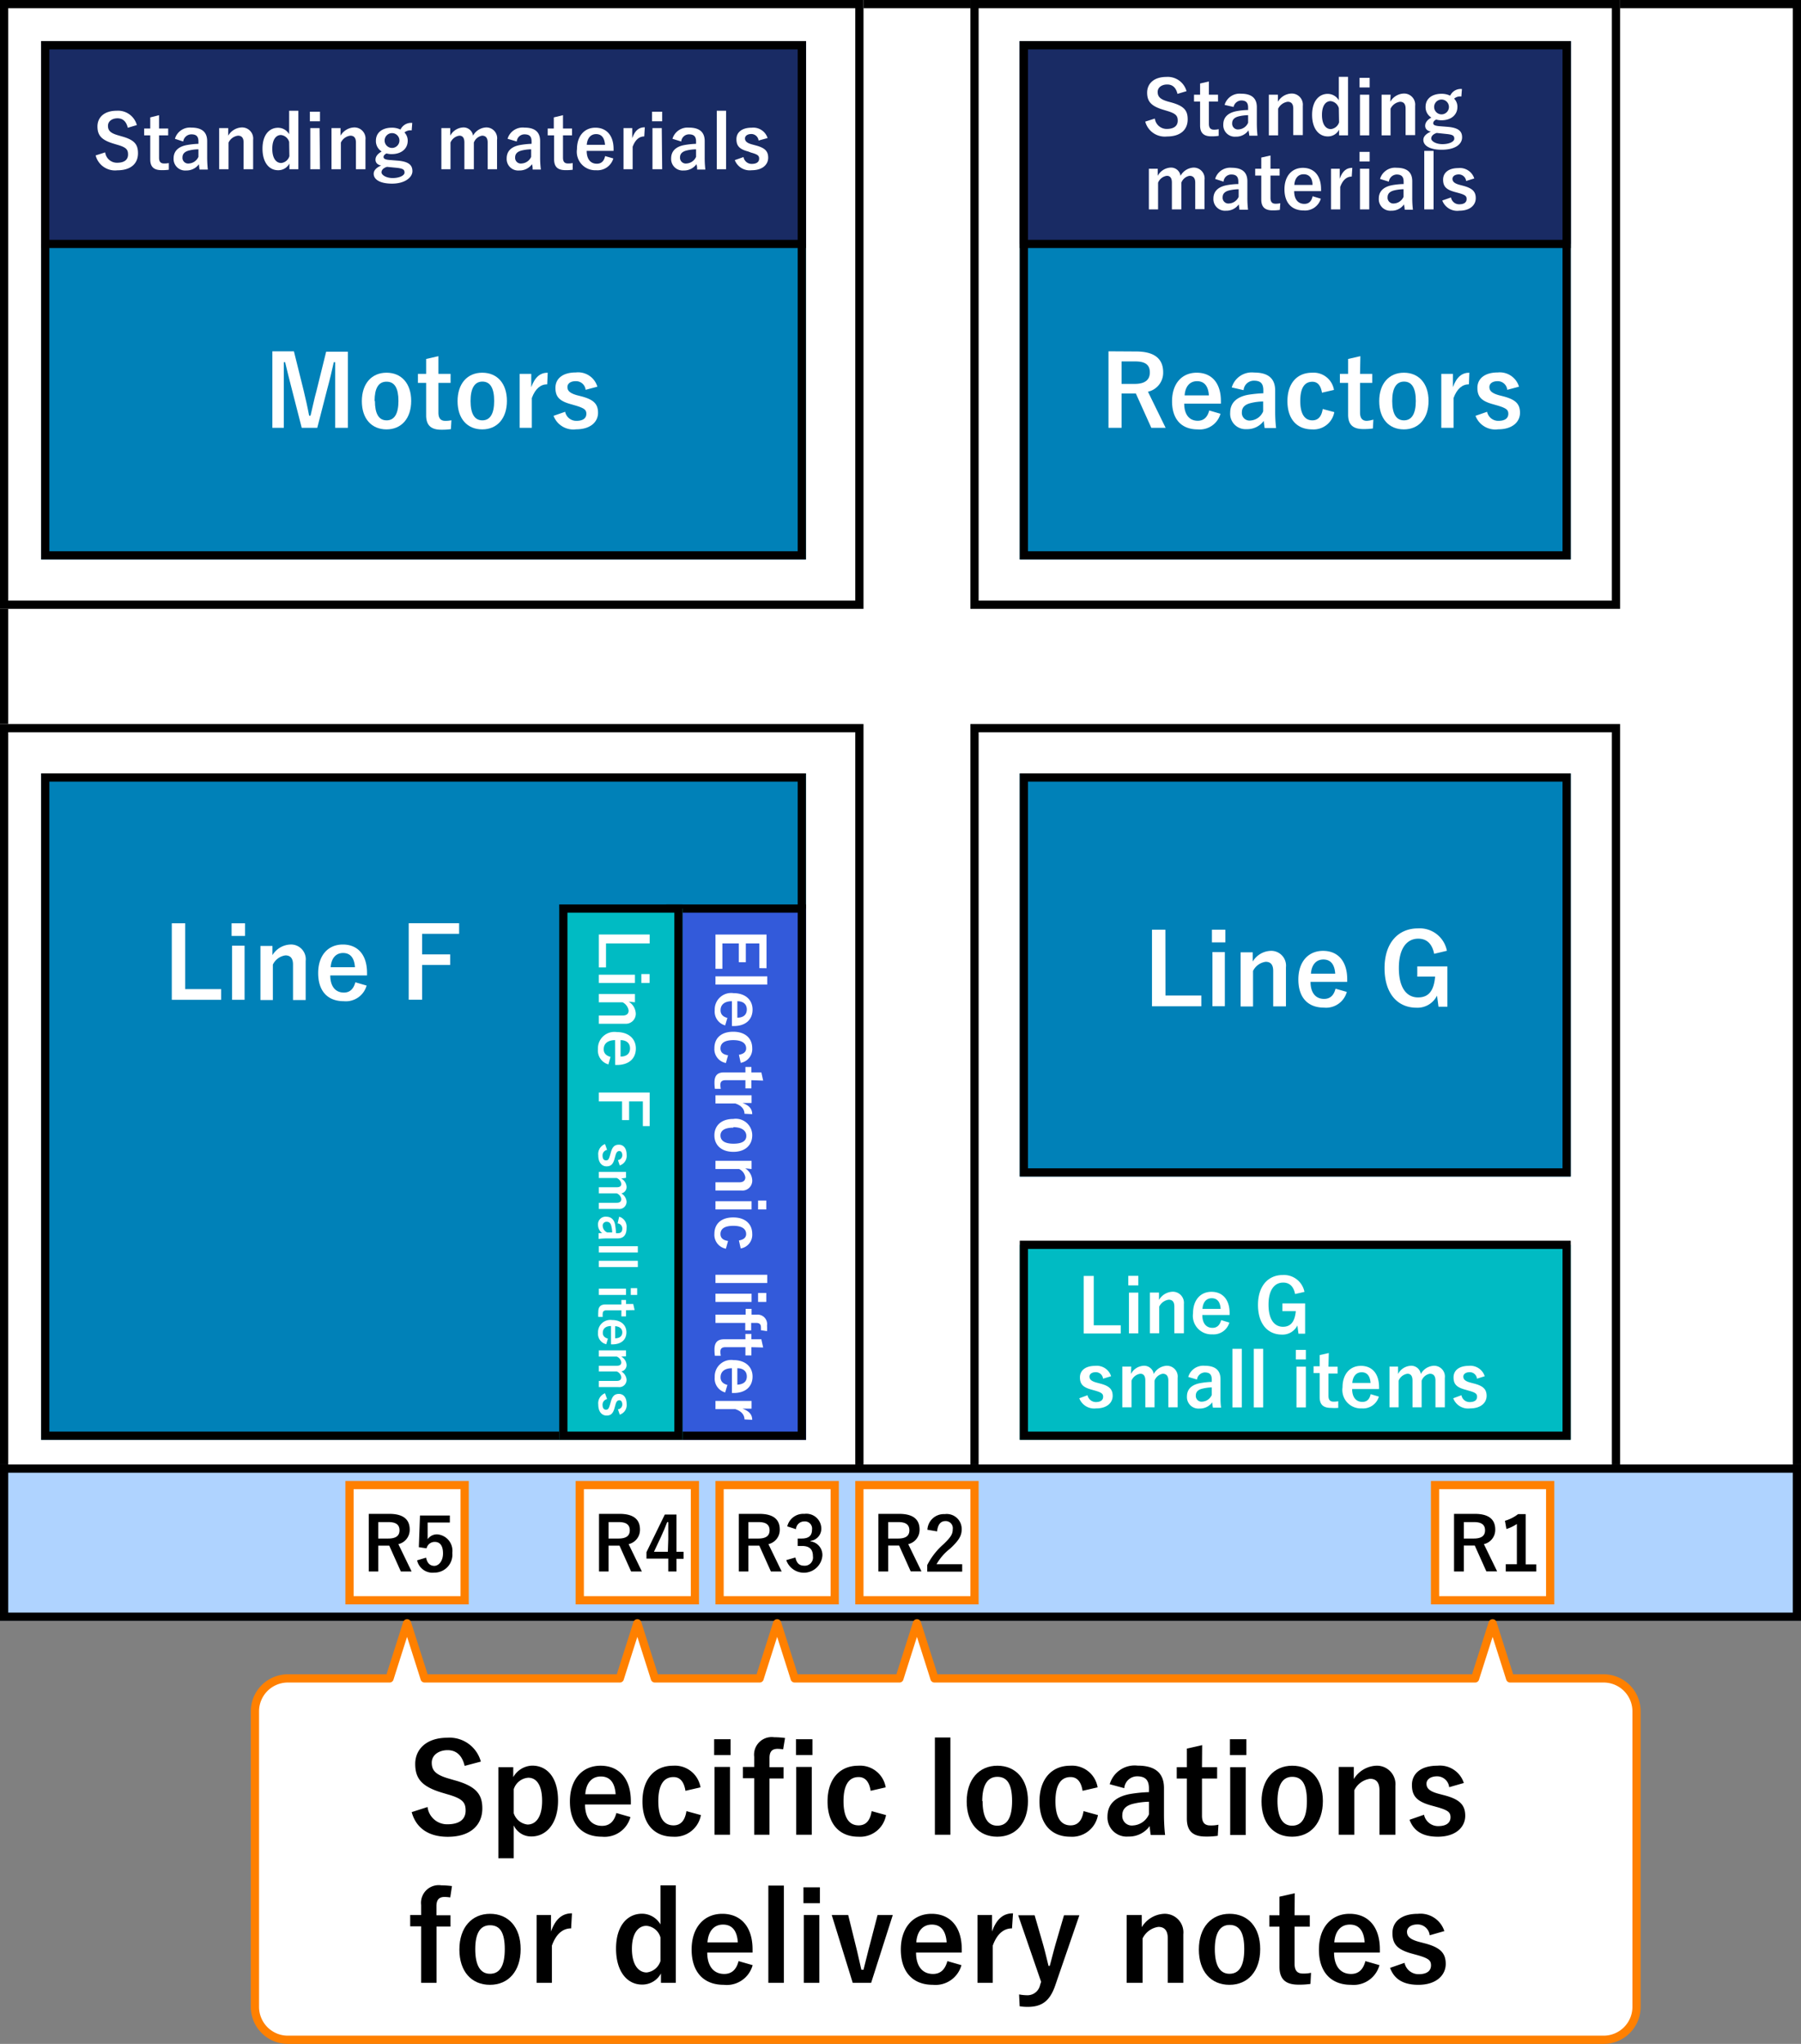 <svg id="レイアウト" xmlns="http://www.w3.org/2000/svg" viewBox="0 0 219 248.42"><rect x="0" y="0" width="219" height="248.42" fill="#808080" stroke="none"/><defs><style>.cls-1,.cls-10,.cls-11{fill:#fff;}.cls-2,.cls-9{fill:none;}.cls-2{stroke:#000;}.cls-3{fill:#afd3ff;}.cls-4{fill:#0081b8;}.cls-5{fill:#192b64;}.cls-6{fill:#00bbc3;}.cls-7{fill:#335ada;}.cls-8{isolation:isolate;}.cls-10,.cls-11{stroke:#ff8000;}.cls-11{stroke-linecap:round;stroke-linejoin:round;}</style></defs><g id="長方形_179" data-name="長方形 179"><rect class="cls-1" width="219" height="197"/><rect class="cls-2" x="0.5" y="0.5" width="218" height="196"/></g><g id="長方形_180" data-name="長方形 180"><rect class="cls-1" x="118" width="79" height="74"/><rect class="cls-2" x="118.5" y="0.5" width="78" height="73"/></g><g id="長方形_181" data-name="長方形 181"><rect class="cls-1" x="118" y="88" width="79" height="92"/><rect class="cls-2" x="118.5" y="88.5" width="78" height="91"/></g><g id="長方形_182" data-name="長方形 182"><rect class="cls-1" y="88" width="105" height="92"/><rect class="cls-2" x="0.5" y="88.5" width="104" height="91"/></g><g id="長方形_193" data-name="長方形 193"><rect class="cls-3" y="178" width="219" height="19"/><rect class="cls-2" x="0.5" y="178.5" width="218" height="18"/></g><g id="長方形_183" data-name="長方形 183"><rect class="cls-1" width="105" height="74"/><rect class="cls-2" x="0.5" y="0.5" width="104" height="73"/></g><g id="長方形_184" data-name="長方形 184"><rect class="cls-4" x="5" y="5" width="93" height="63"/><rect class="cls-2" x="5.5" y="5.5" width="92" height="62"/></g><g id="長方形_185" data-name="長方形 185"><rect class="cls-4" x="5" y="94" width="93" height="81"/><rect class="cls-2" x="5.5" y="94.5" width="92" height="80"/></g><g id="長方形_186" data-name="長方形 186"><rect class="cls-4" x="124" y="94" width="67" height="49"/><rect class="cls-2" x="124.5" y="94.5" width="66" height="48"/></g><g id="長方形_187" data-name="長方形 187"><rect class="cls-4" x="124" y="5" width="67" height="63"/><rect class="cls-2" x="124.5" y="5.5" width="66" height="62"/></g><g id="長方形_188" data-name="長方形 188"><rect class="cls-5" x="124" y="5" width="67" height="24.65"/><rect class="cls-2" x="124.5" y="5.5" width="66" height="24.15"/></g><g id="長方形_191" data-name="長方形 191"><rect class="cls-6" x="124" y="151.3" width="67" height="23.7"/><rect class="cls-2" x="124.5" y="151.3" width="66" height="23.2"/></g><g id="長方形_189" data-name="長方形 189"><rect class="cls-5" x="5" y="5" width="93" height="24.65"/><rect class="cls-2" x="5.5" y="5.5" width="92" height="24.15"/></g><g id="長方形_190" data-name="長方形 190"><rect class="cls-7" x="81" y="110.43" width="17" height="64.57"/><rect class="cls-2" x="81.5" y="110.43" width="16" height="64.07"/></g><g id="長方形_192" data-name="長方形 192"><rect class="cls-6" x="68" y="110.43" width="15" height="64.57"/><rect class="cls-2" x="68.5" y="110.43" width="14" height="64.07"/></g><g id="常備品"><g class="cls-8"><path class="cls-1" d="M143.18,11.41c-.18-.76-.6-1.14-1.25-1.14s-1.16.35-1.16.9.27.9,1.28,1.18l.37.1c1.59.44,2,1,2,2.06,0,1.23-.84,2.08-2.52,2.08a2.46,2.46,0,0,1-2.64-1.81l1.17-.37a1.44,1.44,0,0,0,1.45,1.26c.91,0,1.33-.4,1.33-1s-.22-.88-1.36-1.21l-.36-.11c-1.49-.44-2-1-2-2.09s.82-1.91,2.33-1.91a2.37,2.37,0,0,1,2.46,1.73Z"/><path class="cls-1" d="M147,11.51h1.11v.83H147v2.71c0,.49.2.71.61.71a2.38,2.38,0,0,0,.58-.06l0,.81a5.47,5.47,0,0,1-.89.06c-.93,0-1.37-.41-1.37-1.32V12.34h-.74v-.83h.74V10.15L147,9.9Z"/><path class="cls-1" d="M148.91,12.75a1.9,1.9,0,0,1,2-1.36c1.28,0,1.92.54,1.92,1.64v2a14.38,14.38,0,0,0,.08,1.46h-1c0-.22-.06-.36-.09-.65a1.83,1.83,0,0,1-1.55.77,1.4,1.4,0,0,1-1.52-1.47c0-.86.54-1.42,1.61-1.63a8.63,8.63,0,0,1,1.41-.14v-.28c0-.62-.26-.88-.85-.88A1,1,0,0,0,150,13ZM151.77,14a5.24,5.24,0,0,0-1.13.14c-.53.13-.81.4-.81.84a.7.7,0,0,0,.79.75,1.35,1.35,0,0,0,1.15-.81Z"/><path class="cls-1" d="M155.39,12.37a2,2,0,0,1,1.62-1,1.35,1.35,0,0,1,1.41,1.49v3.56h-1.16V13.2c0-.57-.24-.83-.68-.83a1.54,1.54,0,0,0-1.16.84v3.24h-1.13V11.51h1.1Z"/><path class="cls-1" d="M163.92,16.45h-1.09v-.68a1.52,1.52,0,0,1-1.38.81c-1.07,0-1.9-.93-1.9-2.62s.85-2.55,1.9-2.55a1.57,1.57,0,0,1,1.35.78V9.34h1.12Zm-1.12-3.31a1.17,1.17,0,0,0-1-.85c-.57,0-1.05.51-1.05,1.68s.48,1.72,1.08,1.72a1.17,1.17,0,0,0,1-.82Z"/><path class="cls-1" d="M166.55,10.63h-1.23V9.46h1.23Zm-.05,5.82h-1.13V11.51h1.13Z"/><path class="cls-1" d="M169.05,12.37a2,2,0,0,1,1.62-1,1.35,1.35,0,0,1,1.41,1.49v3.56h-1.16V13.2c0-.57-.24-.83-.68-.83a1.51,1.51,0,0,0-1.15.84v3.24H168V11.51h1.1Z"/><path class="cls-1" d="M177.7,11.73a1.11,1.11,0,0,0-.88.26,1.4,1.4,0,0,1,.4,1c0,1-.8,1.63-1.94,1.63a2.3,2.3,0,0,1-.64-.09c-.22.11-.36.26-.36.44s.12.3.68.36l1.12.09c1.3.12,1.71.55,1.71,1.27,0,.87-.87,1.51-2.49,1.51-1.43,0-2.22-.49-2.22-1.2,0-.43.36-.76.91-1-.45-.1-.69-.35-.69-.71s.22-.7.75-1a1.48,1.48,0,0,1-.7-1.31c0-1,.8-1.58,1.94-1.58a2.35,2.35,0,0,1,1.05.23,1.41,1.41,0,0,1,1.43-.81Zm-3,4.43c-.42.14-.66.37-.66.68s.54.68,1.36.68,1.44-.3,1.44-.66-.16-.49-.91-.57ZM174.39,13a.9.9,0,1,0,1.8,0,.9.9,0,1,0-1.8,0Z"/><path class="cls-1" d="M140.78,21.37a1.89,1.89,0,0,1,1.56-1,1.16,1.16,0,0,1,1.21,1,1.92,1.92,0,0,1,1.57-1,1.32,1.32,0,0,1,1.35,1.49v3.56h-1.13V22.2c0-.56-.25-.83-.69-.83a1.3,1.3,0,0,0-1,.84v3.24H142.5V22.2c0-.57-.22-.83-.61-.83a1.34,1.34,0,0,0-1.07.84v3.24H139.7V20.51h1.08Z"/><path class="cls-1" d="M147.76,21.75a1.9,1.9,0,0,1,2-1.36c1.28,0,1.92.54,1.92,1.64v2a12,12,0,0,0,.08,1.46h-1.05c0-.22-.05-.36-.08-.65a1.83,1.83,0,0,1-1.55.77,1.41,1.41,0,0,1-1.53-1.47c0-.86.54-1.42,1.62-1.63a8.52,8.52,0,0,1,1.41-.14v-.28c0-.62-.26-.88-.86-.88a.94.94,0,0,0-.94.87ZM150.62,23a5.43,5.43,0,0,0-1.14.14c-.53.13-.81.4-.81.84a.7.7,0,0,0,.8.75,1.35,1.35,0,0,0,1.15-.81Z"/><path class="cls-1" d="M154.49,20.51h1.11v.83h-1.11v2.71c0,.49.2.71.61.71a2.38,2.38,0,0,0,.58-.06l-.05.81a5.28,5.28,0,0,1-.88.06c-.94,0-1.38-.41-1.38-1.32V21.34h-.74v-.83h.74V19.15l1.12-.25Z"/><path class="cls-1" d="M157.37,23.23c0,.93.42,1.55,1.24,1.55.51,0,.87-.28,1-.93l1,.3a2,2,0,0,1-2.08,1.43c-1.48,0-2.34-.95-2.34-2.57s.91-2.61,2.24-2.61,2.21.92,2.21,2.59v.24Zm2.23-.75c0-.83-.4-1.3-1.08-1.3s-1.08.51-1.13,1.3Z"/><path class="cls-1" d="M164.37,21.46c-.59,0-1.09.39-1.4,1.25v2.74h-1.12V20.51h1.06v1.21c.35-1,.87-1.32,1.53-1.32Z"/><path class="cls-1" d="M166.55,19.63h-1.23V18.46h1.23Zm-.05,5.82h-1.13V20.51h1.13Z"/><path class="cls-1" d="M167.81,21.75a1.9,1.9,0,0,1,2-1.36c1.28,0,1.92.54,1.92,1.64v2a12,12,0,0,0,.08,1.46h-1c0-.22-.05-.36-.08-.65a1.83,1.83,0,0,1-1.55.77,1.4,1.4,0,0,1-1.52-1.47c0-.86.54-1.42,1.61-1.63a8.63,8.63,0,0,1,1.41-.14v-.28c0-.62-.26-.88-.86-.88a1,1,0,0,0-.94.87ZM170.67,23a5.24,5.24,0,0,0-1.13.14c-.54.13-.81.4-.81.84a.7.7,0,0,0,.79.75,1.35,1.35,0,0,0,1.15-.81Z"/><path class="cls-1" d="M174.32,25.45h-1.13V18.34h1.13Z"/><path class="cls-1" d="M178.28,22a.9.9,0,0,0-.89-.8c-.48,0-.77.24-.77.53s.16.55.88.74l.42.11c1.12.3,1.53.7,1.53,1.51s-.66,1.52-2,1.52a1.94,1.94,0,0,1-2.07-1.24l1.06-.37a1,1,0,0,0,1,.83c.65,0,.9-.28.9-.64s-.17-.51-1-.74l-.41-.11c-1.08-.29-1.45-.68-1.45-1.51s.65-1.4,1.85-1.4a1.83,1.83,0,0,1,1.94,1.26Z"/></g></g><g id="常備品-2" class="cls-8"><g class="cls-8"><path class="cls-1" d="M15.54,15.53c-.18-.76-.6-1.15-1.25-1.15s-1.16.35-1.16.91.27.89,1.28,1.17l.37.11c1.59.43,2,1,2,2.06,0,1.23-.84,2.07-2.52,2.07a2.43,2.43,0,0,1-2.63-1.81l1.16-.37a1.44,1.44,0,0,0,1.45,1.26c.91,0,1.33-.39,1.33-1s-.22-.88-1.36-1.2l-.36-.11c-1.49-.44-2-1-2-2.1s.82-1.91,2.33-1.91a2.37,2.37,0,0,1,2.46,1.74Z"/><path class="cls-1" d="M19.34,15.62h1.11v.83H19.34v2.71c0,.5.2.71.62.71a2.93,2.93,0,0,0,.57-.05l0,.81a5.43,5.43,0,0,1-.89.05c-.93,0-1.37-.4-1.37-1.31V16.45h-.74v-.83h.74V14.27L19.34,14Z"/><path class="cls-1" d="M21.27,16.87a1.9,1.9,0,0,1,2-1.36c1.28,0,1.92.54,1.92,1.64v2a14.55,14.55,0,0,0,.08,1.46h-1a5,5,0,0,1-.08-.65,1.87,1.87,0,0,1-1.56.76,1.4,1.4,0,0,1-1.52-1.46c0-.87.54-1.43,1.61-1.63a9.84,9.84,0,0,1,1.41-.15v-.28c0-.62-.26-.87-.85-.87a1,1,0,0,0-1,.87Zm2.86,1.28a4.68,4.68,0,0,0-1.13.14c-.53.13-.81.4-.81.84a.69.69,0,0,0,.79.74,1.35,1.35,0,0,0,1.15-.81Z"/><path class="cls-1" d="M27.75,16.49a2,2,0,0,1,1.62-1A1.35,1.35,0,0,1,30.78,17v3.57H29.62V17.32c0-.57-.24-.83-.68-.83a1.48,1.48,0,0,0-1.15.84v3.24H26.65v-5h1.1Z"/><path class="cls-1" d="M36.28,20.57H35.19v-.69a1.52,1.52,0,0,1-1.38.81c-1.07,0-1.89-.92-1.89-2.62s.84-2.54,1.89-2.54a1.56,1.56,0,0,1,1.35.78V13.46h1.12Zm-1.12-3.32a1.16,1.16,0,0,0-1-.84c-.57,0-1.05.51-1.05,1.68s.48,1.72,1.08,1.72a1.16,1.16,0,0,0,1-.83Z"/><path class="cls-1" d="M38.91,14.74H37.68V13.58h1.23Zm0,5.83H37.73v-5h1.13Z"/><path class="cls-1" d="M41.41,16.49a2,2,0,0,1,1.62-1A1.35,1.35,0,0,1,44.44,17v3.57H43.28V17.32c0-.57-.24-.83-.68-.83a1.48,1.48,0,0,0-1.15.84v3.24H40.31v-5h1.1Z"/><path class="cls-1" d="M50.06,15.85a1.13,1.13,0,0,0-.88.25,1.43,1.43,0,0,1,.4,1c0,1-.8,1.63-1.94,1.63a2.29,2.29,0,0,1-.64-.08c-.22.11-.36.26-.36.43s.12.31.68.36l1.12.09c1.3.13,1.71.56,1.71,1.28s-.87,1.51-2.48,1.51c-1.44,0-2.23-.49-2.23-1.2,0-.43.36-.77.91-1-.45-.09-.69-.35-.69-.71s.22-.69.75-1a1.48,1.48,0,0,1-.7-1.31c0-1,.8-1.58,1.94-1.58a2.35,2.35,0,0,1,1.05.23,1.42,1.42,0,0,1,1.43-.81Zm-3,4.43c-.43.13-.67.37-.67.67s.54.69,1.36.69,1.44-.31,1.44-.66-.16-.49-.91-.58Zm-.29-3.2a.9.9,0,1,0,1.8,0,.9.9,0,1,0-1.8,0Z"/><path class="cls-1" d="M54.75,16.49a1.89,1.89,0,0,1,1.56-1,1.16,1.16,0,0,1,1.21,1,1.92,1.92,0,0,1,1.57-1A1.31,1.31,0,0,1,60.44,17v3.57H59.3V17.32c0-.56-.24-.83-.68-.83a1.31,1.31,0,0,0-1,.84v3.24H56.47V17.32c0-.57-.22-.83-.61-.83a1.37,1.37,0,0,0-1.08.84v3.24H53.67v-5h1.08Z"/><path class="cls-1" d="M61.72,16.87a1.92,1.92,0,0,1,2.05-1.36c1.28,0,1.91.54,1.91,1.64v2a11.87,11.87,0,0,0,.09,1.46h-1c0-.22,0-.36-.08-.65a1.86,1.86,0,0,1-1.56.76,1.4,1.4,0,0,1-1.52-1.46c0-.87.54-1.43,1.61-1.63a10,10,0,0,1,1.42-.15v-.28c0-.62-.26-.87-.86-.87a.93.93,0,0,0-.94.87Zm2.87,1.28a4.84,4.84,0,0,0-1.14.14c-.53.13-.81.4-.81.84a.69.69,0,0,0,.79.74,1.35,1.35,0,0,0,1.16-.81Z"/><path class="cls-1" d="M68.46,15.62h1.1v.83h-1.1v2.71c0,.5.19.71.61.71a2.81,2.81,0,0,0,.57-.05l0,.81a5.38,5.38,0,0,1-.88.05c-.94,0-1.38-.4-1.38-1.31V16.45H66.6v-.83h.74V14.27L68.46,14Z"/><path class="cls-1" d="M71.34,18.34c0,.94.42,1.56,1.24,1.56.51,0,.87-.29,1-.93l1,.29a2,2,0,0,1-2.08,1.43,2.24,2.24,0,0,1-2.34-2.56c0-1.61.91-2.61,2.24-2.61s2.21.92,2.21,2.59v.23Zm2.23-.74c-.06-.83-.41-1.3-1.08-1.3s-1.08.5-1.14,1.3Z"/><path class="cls-1" d="M78.34,16.58c-.6,0-1.09.39-1.41,1.25v2.74H75.82v-5h1.06v1.22c.35-1,.86-1.32,1.53-1.32Z"/><path class="cls-1" d="M80.52,14.74H79.29V13.58h1.23Zm0,5.83H79.34v-5h1.13Z"/><path class="cls-1" d="M81.77,16.87a1.92,1.92,0,0,1,2-1.36c1.28,0,1.92.54,1.92,1.64v2a12.08,12.08,0,0,0,.08,1.46h-1c0-.22,0-.36-.08-.65a1.86,1.86,0,0,1-1.56.76,1.4,1.4,0,0,1-1.52-1.46c0-.87.54-1.43,1.61-1.63a10,10,0,0,1,1.42-.15v-.28c0-.62-.26-.87-.86-.87a.94.94,0,0,0-.94.87Zm2.87,1.28a4.84,4.84,0,0,0-1.14.14c-.53.13-.81.4-.81.84a.7.7,0,0,0,.8.74,1.35,1.35,0,0,0,1.15-.81Z"/><path class="cls-1" d="M88.29,20.57H87.16V13.46h1.13Z"/><path class="cls-1" d="M92.24,17.08a.88.88,0,0,0-.88-.79c-.49,0-.77.24-.77.53s.16.55.88.74l.41.11c1.13.3,1.53.7,1.53,1.5s-.65,1.52-2,1.52a1.94,1.94,0,0,1-2.06-1.23l1.06-.37a1,1,0,0,0,1,.83c.65,0,.9-.28.9-.64s-.17-.51-1-.74L91,18.42c-1.07-.28-1.45-.67-1.45-1.5s.65-1.4,1.86-1.4a1.83,1.83,0,0,1,1.93,1.26Z"/></g></g><g id="モーター" class="cls-8"><g class="cls-8"><path class="cls-1" d="M42.3,52H40.76v-4.7c0-1.16,0-2.18,0-3.28h-.17c-.24,1.06-.45,2-.77,3.16L38.58,52H36.69l-1.22-4.76c-.29-1.08-.52-2.08-.8-3.22h-.16c0,1.08,0,2.16,0,3.31V52H33.12v-9.3h2.62l1.18,4.75c.24,1,.48,2.05.67,3.07h.17c.25-1,.44-2,.72-3l1.18-4.77H42.3Z"/><path class="cls-1" d="M50,48.73c0,2.13-1.19,3.46-3,3.46s-3-1.29-3-3.43,1.2-3.46,3-3.46S50,46.59,50,48.73Zm-4.41,0c0,1.52.45,2.36,1.42,2.36s1.44-.83,1.44-2.36S48,46.39,47,46.39,45.55,47.23,45.55,48.74Z"/><path class="cls-1" d="M53.31,45.44h1.48v1.1H53.31v3.61c0,.66.26,1,.82,1a3.36,3.36,0,0,0,.76-.07l-.06,1.08a7.89,7.89,0,0,1-1.17.07c-1.25,0-1.84-.54-1.84-1.75V46.54h-1v-1.1h1V43.63l1.49-.34Z"/><path class="cls-1" d="M61.64,48.73c0,2.13-1.19,3.46-3,3.46s-3-1.29-3-3.43,1.19-3.46,3-3.46S61.64,46.59,61.64,48.73Zm-4.42,0c0,1.52.46,2.36,1.43,2.36s1.44-.83,1.44-2.36-.46-2.35-1.43-2.35S57.22,47.23,57.22,48.74Z"/><path class="cls-1" d="M66.54,46.71c-.79,0-1.45.52-1.87,1.67V52H63.19V45.44H64.6v1.62c.47-1.3,1.15-1.76,2-1.76Z"/><path class="cls-1" d="M71.21,47.38A1.17,1.17,0,0,0,70,46.33c-.65,0-1,.31-1,.71s.21.73,1.17,1l.55.14c1.5.4,2,.94,2,2s-.87,2-2.66,2a2.57,2.57,0,0,1-2.75-1.64l1.41-.49a1.38,1.38,0,0,0,1.38,1.1c.86,0,1.2-.37,1.2-.85s-.23-.68-1.28-1l-.55-.16c-1.43-.38-1.93-.9-1.93-2s.86-1.87,2.47-1.87A2.44,2.44,0,0,1,72.64,47Z"/></g></g><g id="リアクター" class="cls-8"><g class="cls-8"><path class="cls-1" d="M138.14,42.72c2.27,0,3.3.91,3.3,2.53a2.36,2.36,0,0,1-1.85,2.36L141.74,52H140l-1.88-4.17h-1.74V52h-1.59v-9.3Zm-1.76,3.94H138c1.27,0,1.82-.53,1.82-1.39s-.47-1.34-1.75-1.34h-1.69Z"/><path class="cls-1" d="M144,49.06c0,1.25.56,2.08,1.65,2.08.69,0,1.17-.39,1.39-1.25l1.37.4a2.62,2.62,0,0,1-2.77,1.9c-2,0-3.12-1.26-3.12-3.42s1.21-3.47,3-3.47,2.94,1.22,2.94,3.45v.31Zm3-1c-.07-1.11-.54-1.73-1.44-1.73s-1.44.67-1.51,1.73Z"/><path class="cls-1" d="M149.78,47.09a2.54,2.54,0,0,1,2.72-1.81c1.71,0,2.56.72,2.56,2.19v2.61a17.29,17.29,0,0,0,.11,1.94h-1.39c-.05-.28-.07-.48-.11-.86a2.48,2.48,0,0,1-2.08,1,1.87,1.87,0,0,1-2-2c0-1.15.72-1.89,2.14-2.17a14.9,14.9,0,0,1,1.89-.19v-.37c0-.83-.35-1.16-1.14-1.16a1.25,1.25,0,0,0-1.26,1.15Zm3.82,1.71a6.42,6.42,0,0,0-1.51.19c-.71.17-1.08.53-1.08,1.12a.93.93,0,0,0,1.05,1A1.8,1.8,0,0,0,153.6,50Z"/><path class="cls-1" d="M160.75,47.73c-.15-.91-.55-1.33-1.17-1.33-1,0-1.47.83-1.47,2.34s.5,2.35,1.47,2.35c.71,0,1.12-.47,1.26-1.38l1.41.38a2.56,2.56,0,0,1-2.7,2.1c-1.87,0-3-1.28-3-3.43s1.15-3.46,3-3.46a2.51,2.51,0,0,1,2.66,2.09Z"/><path class="cls-1" d="M165.38,45.44h1.48v1.1h-1.48v3.61c0,.66.27,1,.82,1A3.36,3.36,0,0,0,167,51l-.06,1.08a7.81,7.81,0,0,1-1.17.07c-1.25,0-1.84-.54-1.84-1.75V46.54h-1v-1.1h1V43.63l1.49-.34Z"/><path class="cls-1" d="M173.71,48.73c0,2.13-1.19,3.46-3,3.46s-3-1.29-3-3.43,1.2-3.46,3-3.46S173.71,46.59,173.71,48.73Zm-4.42,0c0,1.52.46,2.36,1.43,2.36s1.44-.83,1.44-2.36-.46-2.35-1.43-2.35S169.29,47.23,169.29,48.74Z"/><path class="cls-1" d="M178.62,46.71c-.79,0-1.45.52-1.87,1.67V52h-1.49V45.44h1.41v1.62c.47-1.3,1.16-1.76,2-1.76Z"/><path class="cls-1" d="M183.28,47.38a1.16,1.16,0,0,0-1.17-1.05c-.65,0-1,.31-1,.71s.21.73,1.17,1l.55.14c1.5.4,2,.94,2,2s-.87,2-2.66,2a2.57,2.57,0,0,1-2.75-1.64l1.41-.49a1.38,1.38,0,0,0,1.38,1.1c.86,0,1.2-.37,1.2-.85s-.23-.68-1.27-1l-.56-.16c-1.42-.38-1.93-.9-1.93-2s.87-1.87,2.47-1.87A2.44,2.44,0,0,1,184.71,47Z"/></g></g><g id="Fライン"><g class="cls-8"><path class="cls-1" d="M22.52,120.22h4.37v1.3h-6v-9.3h1.63Z"/><path class="cls-1" d="M29.8,113.76H28.16v-1.54H29.8Zm-.06,7.76H28.22v-6.58h1.52Z"/><path class="cls-1" d="M33.13,116.09a2.68,2.68,0,0,1,2.16-1.29,1.79,1.79,0,0,1,1.88,2v4.75H35.63v-4.33c0-.75-.33-1.1-.92-1.1a2,2,0,0,0-1.53,1.12v4.31H31.67v-6.58h1.46Z"/><path class="cls-1" d="M40.16,118.56c0,1.25.57,2.08,1.66,2.08.68,0,1.16-.39,1.39-1.25l1.37.4a2.62,2.62,0,0,1-2.77,1.9c-2,0-3.12-1.26-3.12-3.42s1.21-3.47,3-3.47,2.94,1.22,2.94,3.45v.31Zm3-1c-.07-1.11-.54-1.73-1.44-1.73s-1.44.67-1.51,1.73Z"/><path class="cls-1" d="M55.83,113.5h-4.5V116h3.41v1.28H51.33v4.23H49.7v-9.3h6.13Z"/></g></g><g id="グループ_125" data-name="グループ 125"><g id="長方形_195" data-name="長方形 195"><rect class="cls-9" x="87" y="180" width="15" height="15"/><rect class="cls-10" x="87.5" y="180.5" width="14" height="14"/></g><g id="R3" class="cls-8"><g class="cls-8"><path d="M92.35,184c1.7,0,2.47.69,2.47,1.9a1.78,1.78,0,0,1-1.38,1.78L95.05,191H93.74l-1.41-3.14H91V191H89.84v-7ZM91,187h1.21c1,0,1.37-.39,1.37-1s-.35-1-1.32-1H91Z"/><path d="M95.73,185.52A2,2,0,0,1,97.81,184a1.82,1.82,0,0,1,2.06,1.73,1.49,1.49,0,0,1-1.31,1.55v.06A1.67,1.67,0,0,1,100,189.1a2.26,2.26,0,0,1-4.39.52l1.11-.32c.15.69.48,1,1.07,1a1,1,0,0,0,1.06-1.16c0-.78-.37-1.24-1.34-1.24H97V187h.48c.9,0,1.26-.39,1.26-1.08a.87.87,0,0,0-.95-1,1,1,0,0,0-1,.94Z"/></g></g></g><g id="グループ_128" data-name="グループ 128"><g id="長方形_195-2" data-name="長方形 195-2"><rect class="cls-9" x="70" y="180" width="15" height="15"/><rect class="cls-10" x="70.5" y="180.5" width="14" height="14"/></g><g id="R4" class="cls-8"><g class="cls-8"><path d="M75.35,184c1.7,0,2.47.69,2.47,1.9a1.78,1.78,0,0,1-1.38,1.78L78.05,191H76.74l-1.41-3.14H74V191H72.84v-7ZM74,187h1.21c1,0,1.37-.39,1.37-1s-.35-1-1.32-1H74Z"/><path d="M82.26,188.61h.86v.85h-.86V191h-1v-1.56H78.61v-.79l2.23-4.57h1.42Zm-1-1.51c0-.73,0-1.41,0-2.1h-.13c-.22.59-.48,1.19-.76,1.8l-.85,1.81h1.69Z"/></g></g></g><g id="グループ_129" data-name="グループ 129"><g id="長方形_195-3" data-name="長方形 195-3"><rect class="cls-9" x="42" y="180" width="15" height="15"/><rect class="cls-10" x="42.5" y="180.5" width="14" height="14"/></g><g id="R5" class="cls-8"><g class="cls-8"><path d="M47.35,184c1.7,0,2.47.69,2.47,1.9a1.78,1.78,0,0,1-1.38,1.78L50.05,191H48.74l-1.41-3.14H46V191H44.84v-7ZM46,187h1.21c1,0,1.37-.39,1.37-1s-.35-1-1.32-1H46Z"/><path d="M54.7,185.05H52l0,1.39c0,.2,0,.45,0,.64a1.37,1.37,0,0,1,1.17-.59A2,2,0,0,1,55,188.74a2.18,2.18,0,0,1-2.2,2.4,1.91,1.91,0,0,1-2.08-1.49l1.09-.33c.13.66.48,1,1,1s1.06-.56,1.06-1.51-.37-1.4-1-1.4a1,1,0,0,0-1,.78l-.94-.14.14-3.85H54.7Z"/></g></g></g><g id="グループ_126" data-name="グループ 126"><g id="長方形_195-4" data-name="長方形 195-4"><rect class="cls-9" x="174" y="180" width="15" height="15"/><rect class="cls-10" x="174.5" y="180.5" width="14" height="14"/></g><g id="R1" class="cls-8"><g class="cls-8"><path d="M179.35,184c1.7,0,2.47.69,2.47,1.9a1.78,1.78,0,0,1-1.38,1.78l1.61,3.31h-1.31l-1.41-3.14H178V191h-1.19v-7ZM178,187h1.21c1,0,1.37-.39,1.37-1s-.35-1-1.32-1H178Z"/><path d="M185.52,190.14h1.29V191H183.1v-.88h1.35v-4.89a5,5,0,0,1-1.27.61l-.18-1a4.74,4.74,0,0,0,1.6-.81h.92Z"/></g></g></g><g id="グループ_127" data-name="グループ 127"><g id="長方形_195-5" data-name="長方形 195-5"><rect class="cls-9" x="104" y="180" width="15" height="15"/><rect class="cls-10" x="104.5" y="180.5" width="14" height="14"/></g><g id="R2" class="cls-8"><g class="cls-8"><path d="M109.35,184c1.7,0,2.47.69,2.47,1.9a1.78,1.78,0,0,1-1.38,1.78l1.61,3.31h-1.31l-1.41-3.14H108V191h-1.19v-7ZM108,187h1.21c1,0,1.37-.39,1.37-1s-.35-1-1.32-1H108Z"/><path d="M112.77,185.93a2,2,0,0,1,2.11-1.9,1.82,1.82,0,0,1,2.06,1.86c0,.76-.34,1.34-1.39,2.32a6.49,6.49,0,0,0-1.67,1.91H117v.9h-4.25v-.8a8.51,8.51,0,0,1,2-2.55c.9-.87,1.1-1.23,1.1-1.79a.86.86,0,0,0-.9-1c-.57,0-.92.43-1,1.25Z"/></g></g></g><g id="Gライン小物" class="cls-8"><g class="cls-8"><path class="cls-1" d="M133,161.08h3.28v1h-4.5v-7H133Z"/><path class="cls-1" d="M138.42,156.23H137.2v-1.16h1.22Zm0,5.83h-1.14v-4.95h1.14Z"/><path class="cls-1" d="M140.93,158a2,2,0,0,1,1.62-1,1.35,1.35,0,0,1,1.41,1.48v3.57H142.8v-3.25c0-.57-.24-.83-.69-.83a1.51,1.51,0,0,0-1.15.84v3.24h-1.13v-4.95h1.1Z"/><path class="cls-1" d="M146.2,159.83c0,.94.42,1.56,1.24,1.56.52,0,.88-.29,1.05-.94l1,.3a2,2,0,0,1-2.08,1.43,2.25,2.25,0,0,1-2.34-2.56c0-1.61.91-2.61,2.24-2.61s2.21.91,2.21,2.59v.23Zm2.23-.74c-.05-.83-.4-1.3-1.08-1.3s-1.08.5-1.13,1.3Z"/><path class="cls-1" d="M157.48,157.28c-.17-.89-.65-1.39-1.45-1.39-1.06,0-1.78.9-1.78,2.68s.7,2.69,1.76,2.69,1.45-.79,1.56-1.9h-1.63v-.94h2.76v3.68h-.81l-.13-1a2,2,0,0,1-1.88,1.11c-1.73,0-2.91-1.3-2.91-3.61s1.25-3.63,3-3.63a2.54,2.54,0,0,1,2.65,2.05Z"/><path class="cls-1" d="M134.13,167.57a.88.88,0,0,0-.88-.79c-.49,0-.77.23-.77.53s.16.55.88.74l.41.11c1.13.29,1.53.7,1.53,1.5s-.65,1.52-2,1.52a1.94,1.94,0,0,1-2.06-1.23l1-.37a1.05,1.05,0,0,0,1,.83c.65,0,.9-.28.9-.64s-.17-.51-.95-.74l-.42-.12c-1.07-.28-1.45-.67-1.45-1.5s.65-1.4,1.86-1.4a1.83,1.83,0,0,1,1.93,1.26Z"/><path class="cls-1" d="M137.52,167a1.84,1.84,0,0,1,1.55-1,1.17,1.17,0,0,1,1.22,1,1.9,1.9,0,0,1,1.56-1,1.31,1.31,0,0,1,1.35,1.48v3.57h-1.13v-3.25c0-.56-.24-.83-.68-.83a1.3,1.3,0,0,0-1,.84v3.24h-1.12v-3.25c0-.57-.21-.83-.61-.83a1.36,1.36,0,0,0-1.07.84v3.24h-1.12v-4.95h1.09Z"/><path class="cls-1" d="M144.49,167.36a1.9,1.9,0,0,1,2-1.36c1.28,0,1.92.54,1.92,1.63v2c0,.57,0,1,.08,1.46h-1a5,5,0,0,1-.08-.65,1.86,1.86,0,0,1-1.56.76,1.4,1.4,0,0,1-1.52-1.46c0-.87.54-1.43,1.61-1.63a9.84,9.84,0,0,1,1.41-.15v-.28c0-.62-.26-.87-.85-.87a1,1,0,0,0-.95.86Zm2.86,1.27a5.25,5.25,0,0,0-1.13.15c-.53.12-.81.39-.81.84a.7.7,0,0,0,.79.74,1.35,1.35,0,0,0,1.15-.81Z"/><path class="cls-1" d="M151,171.06h-1.14v-7.12H151Z"/><path class="cls-1" d="M153.6,171.06h-1.14v-7.12h1.14Z"/><path class="cls-1" d="M158.79,165.23h-1.22v-1.16h1.22Zm0,5.83h-1.14v-4.95h1.14Z"/><path class="cls-1" d="M161.54,166.11h1.11v.83h-1.11v2.71c0,.5.2.71.62.71a2.81,2.81,0,0,0,.57-.05l0,.81a6.78,6.78,0,0,1-.88,0c-.94,0-1.38-.4-1.38-1.31v-2.92h-.74v-.83h.74v-1.36l1.11-.25Z"/><path class="cls-1" d="M164.42,168.83c0,.94.43,1.56,1.25,1.56.51,0,.87-.29,1-.94l1,.3a2,2,0,0,1-2.08,1.43,2.24,2.24,0,0,1-2.34-2.56c0-1.61.91-2.61,2.24-2.61s2.2.91,2.2,2.59v.23Zm2.24-.74c-.06-.83-.41-1.3-1.08-1.3s-1.08.5-1.14,1.3Z"/><path class="cls-1" d="M170,167a1.86,1.86,0,0,1,1.55-1,1.17,1.17,0,0,1,1.22,1,1.9,1.9,0,0,1,1.57-1,1.31,1.31,0,0,1,1.35,1.48v3.57h-1.14v-3.25c0-.56-.24-.83-.68-.83a1.31,1.31,0,0,0-1,.84v3.24h-1.11v-3.25c0-.57-.22-.83-.62-.83a1.37,1.37,0,0,0-1.07.84v3.24h-1.11v-4.95H170Z"/><path class="cls-1" d="M179.6,167.57a.88.88,0,0,0-.88-.79c-.49,0-.78.23-.78.53s.16.55.88.74l.42.11c1.12.29,1.53.7,1.53,1.5s-.66,1.52-2,1.52a1.93,1.93,0,0,1-2.06-1.23l1-.37a1,1,0,0,0,1,.83c.65,0,.9-.28.9-.64s-.17-.51-1-.74l-.41-.12c-1.07-.28-1.45-.67-1.45-1.5s.65-1.4,1.85-1.4a1.83,1.83,0,0,1,1.94,1.26Z"/></g></g><g id="Gライン小物-2" data-name="Gライン小物" class="cls-8"><g class="cls-8"><path class="cls-1" d="M73.69,114.67v2.91h-.87v-4H79v1.09Z"/><path class="cls-1" d="M72.82,119.47v-1h4.39v1Zm5.17,0v-1.08h1v1.08Z"/><path class="cls-1" d="M76.44,121.74a1.79,1.79,0,0,1,.87,1.44A1.21,1.21,0,0,1,76,124.43H72.82v-1h2.89c.5,0,.73-.22.73-.61a1.35,1.35,0,0,0-.74-1H72.82v-1h4.39v1Z"/><path class="cls-1" d="M74.79,126.42c-.83,0-1.38.38-1.38,1.11,0,.45.26.77.83.93l-.26.91a1.74,1.74,0,0,1-1.27-1.85A2,2,0,0,1,75,125.44c1.43,0,2.32.81,2.32,2s-.82,2-2.31,2h-.21Zm.67,2c.73,0,1.15-.36,1.15-1s-.45-1-1.15-1Z"/><path class="cls-1" d="M78.17,136.87v-3H76.5v2.27h-.86v-2.27H72.82v-1.08H79v4.08Z"/><path class="cls-1" d="M75.14,141a.59.59,0,0,0,.53-.59c0-.32-.15-.51-.35-.51s-.37.1-.49.58l-.08.28c-.19.75-.46,1-1,1s-1-.44-1-1.33a1.3,1.3,0,0,1,.82-1.38l.25.71a.68.68,0,0,0-.55.68c0,.44.18.6.42.6s.34-.11.49-.63l.08-.28c.19-.71.45-1,1-1s.94.43.94,1.23a1.22,1.22,0,0,1-.84,1.29Z"/><path class="cls-1" d="M75.54,143.24a1.23,1.23,0,0,1,.65,1,.78.78,0,0,1-.64.81,1.27,1.27,0,0,1,.64,1,.88.88,0,0,1-1,.89H72.82v-.75H75c.37,0,.55-.16.55-.46a.89.89,0,0,0-.56-.69H72.82v-.74H75c.38,0,.55-.14.55-.41a.91.91,0,0,0-.56-.71H72.82v-.74h3.3v.72Z"/><path class="cls-1" d="M75.29,147.88a1.27,1.27,0,0,1,.9,1.37c0,.85-.36,1.27-1.09,1.27H73.79a8.67,8.67,0,0,0-1,.06v-.7l.44,0a1.24,1.24,0,0,1-.51-1,.92.92,0,0,1,1-1c.58,0,1,.36,1.09,1.07a8.48,8.48,0,0,1,.1.94h.18c.41,0,.58-.17.58-.57a.63.63,0,0,0-.57-.63Zm-.85,1.91a3.4,3.4,0,0,0-.1-.75c-.08-.36-.26-.54-.56-.54a.46.46,0,0,0-.49.52.9.9,0,0,0,.54.77Z"/><path class="cls-1" d="M72.82,152.23v-.76h4.74v.76Z"/><path class="cls-1" d="M72.82,154v-.76h4.74V154Z"/><path class="cls-1" d="M72.82,157.39v-.76h3.3v.76Zm3.88,0v-.82h.78v.82Z"/><path class="cls-1" d="M76.12,159.25V160h-.56v-.74h-1.8c-.33,0-.47.14-.47.41a1.75,1.75,0,0,0,0,.39l-.54,0a4,4,0,0,1,0-.59c0-.63.27-.92.87-.92h1.94V158h.56v.49H77l.17.74Z"/><path class="cls-1" d="M74.3,161.17c-.62,0-1,.29-1,.83,0,.34.19.58.62.7l-.2.68a1.29,1.29,0,0,1-1-1.38,1.5,1.5,0,0,1,1.71-1.56c1.07,0,1.74.6,1.74,1.49s-.61,1.47-1.73,1.47H74.3Zm.5,1.49c.55,0,.87-.27.87-.72s-.34-.72-.87-.75Z"/><path class="cls-1" d="M75.54,164.88a1.25,1.25,0,0,1,.65,1,.78.78,0,0,1-.64.81,1.27,1.27,0,0,1,.64,1,.88.88,0,0,1-1,.9H72.82v-.75H75c.37,0,.55-.16.55-.46a.88.88,0,0,0-.56-.69H72.82V166H75c.38,0,.55-.15.55-.41a.88.88,0,0,0-.56-.71H72.82v-.75h3.3v.72Z"/><path class="cls-1" d="M75.14,171.29a.58.58,0,0,0,.53-.59c0-.32-.15-.51-.35-.51s-.37.1-.49.58l-.08.28c-.19.75-.46,1-1,1s-1-.44-1-1.33a1.3,1.3,0,0,1,.82-1.38l.25.71a.69.69,0,0,0-.55.69c0,.43.18.6.42.6s.34-.12.49-.64l.08-.28c.19-.71.45-1,1-1s.94.43.94,1.23a1.22,1.22,0,0,1-.84,1.29Z"/></g></g><g id="Gライン小物-3" data-name="Gライン小物" class="cls-8"><g class="cls-8"><path class="cls-1" d="M92.33,117.67v-3H90.69v2.28h-.85v-2.28h-2v3.08H87v-4.16h6.21v4.09Z"/><path class="cls-1" d="M87,119.67v-1H93.3v1Z"/><path class="cls-1" d="M89,121.69c-.83,0-1.38.37-1.38,1.1,0,.46.25.78.83.93l-.27.91a1.74,1.74,0,0,1-1.27-1.85,2,2,0,0,1,2.28-2.07c1.43,0,2.32.8,2.32,2s-.82,2-2.3,2H89Zm.66,2c.74,0,1.15-.36,1.15-1s-.44-1-1.15-1Z"/><path class="cls-1" d="M89.85,128.2c.6-.1.88-.37.88-.78,0-.64-.55-1-1.56-1s-1.56.34-1.56,1c0,.48.31.75.92.84l-.26.94a1.71,1.71,0,0,1-1.4-1.8c0-1.25.86-2,2.29-2s2.31.77,2.31,2a1.69,1.69,0,0,1-1.4,1.78Z"/><path class="cls-1" d="M91.37,131.29v1h-.73v-1H88.23c-.44,0-.63.18-.63.54a2.26,2.26,0,0,0,.05.51l-.72,0a5.27,5.27,0,0,1-.05-.78c0-.83.36-1.22,1.17-1.22h2.59v-.66h.73v.66h1.21l.22,1Z"/><path class="cls-1" d="M90.53,135.37c0-.53-.35-1-1.11-1.25H87v-1h4.39v.94H90.29c.87.31,1.18.77,1.18,1.36Z"/><path class="cls-1" d="M89.18,140c-1.42,0-2.31-.79-2.31-2s.87-2,2.29-2a2,2,0,0,1,2.31,2C91.47,139.18,90.61,140,89.18,140Zm0-2.94c-1,0-1.57.31-1.57.95s.55,1,1.57,1,1.57-.3,1.57-.95S90.18,137,89.17,137Z"/><path class="cls-1" d="M90.61,142a1.81,1.81,0,0,1,.86,1.44,1.2,1.2,0,0,1-1.32,1.26H87v-1h2.89c.5,0,.74-.22.74-.61a1.34,1.34,0,0,0-.75-1H87v-1h4.39v1Z"/><path class="cls-1" d="M87,147v-1h4.39v1Zm5.18,0v-1.08h1V147Z"/><path class="cls-1" d="M89.85,150.77c.6-.1.88-.37.88-.78,0-.65-.55-1-1.56-1s-1.56.33-1.56,1c0,.47.31.75.92.84l-.26.94a1.71,1.71,0,0,1-1.4-1.8c0-1.25.86-2,2.29-2s2.31.77,2.31,2a1.67,1.67,0,0,1-1.4,1.77Z"/><path class="cls-1" d="M87,155.94v-1H93.3v1Z"/><path class="cls-1" d="M87,158.24v-1h4.39v1Zm5.18,0v-1.09h1v1.09Z"/><path class="cls-1" d="M92.53,161.68a2.38,2.38,0,0,0,0-.36c0-.36-.17-.53-.6-.53h-.59v.91h-.72v-.91H87v-1h3.67v-.71h.72v.71H92a1.15,1.15,0,0,1,1.27,1.31,5.6,5.6,0,0,1,0,.69Z"/><path class="cls-1" d="M91.37,163.74v1h-.73v-1H88.23c-.44,0-.63.17-.63.54a2.26,2.26,0,0,0,.05.51l-.72,0a5.27,5.27,0,0,1-.05-.78c0-.83.36-1.23,1.17-1.23h2.59v-.65h.73v.65h1.21l.22,1Z"/><path class="cls-1" d="M89,166.3c-.83,0-1.38.37-1.38,1.1,0,.46.25.77.83.93l-.27.91a1.74,1.74,0,0,1-1.27-1.85,2,2,0,0,1,2.28-2.08c1.43,0,2.32.81,2.32,2s-.82,2-2.3,2H89Zm.66,2c.74-.05,1.15-.36,1.15-1s-.44-1-1.15-1Z"/><path class="cls-1" d="M90.53,172.52c0-.53-.35-1-1.11-1.25H87v-1h4.39v.94H90.29c.87.32,1.18.77,1.18,1.36Z"/></g></g><g id="合体_1" data-name="合体 1"><path class="cls-11" d="M195,247.92a4,4,0,0,0,4-4V208a4,4,0,0,0-4-4H183.63l-.22-.7-1.91-6-1.91,6-.22.7H113.63l-.22-.7-1.91-6-1.91,6-.22.7H96.63l-.22-.7-1.91-6-1.91,6-.22.7H79.63l-.22-.7-1.91-6-1.91,6-.22.7H51.63l-.22-.7-1.91-6-1.91,6-.22.7H35a4,4,0,0,0-4,4v35.92a4,4,0,0,0,4,4H195"/></g><g id="納品受入書送付場所" class="cls-8"><g class="cls-8"><path d="M56.5,214.63c-.3-1.26-1-1.91-2.07-1.91s-1.93.59-1.93,1.52.45,1.48,2.13,1.95l.61.18c2.66.72,3.41,1.72,3.41,3.43,0,2-1.41,3.45-4.2,3.45-2.26,0-3.84-1-4.39-3l1.93-.62a2.39,2.39,0,0,0,2.41,2.1c1.53,0,2.22-.66,2.22-1.66s-.36-1.47-2.26-2l-.6-.18c-2.47-.74-3.27-1.71-3.27-3.5s1.38-3.18,3.89-3.18a3.94,3.94,0,0,1,4.09,2.9Z"/><path d="M62.41,216a2.74,2.74,0,0,1,2.31-1.4c1.8,0,3.14,1.43,3.14,4.25s-1.46,4.36-3.23,4.36a2.33,2.33,0,0,1-2.16-1.35v4H60.6V214.79h1.81Zm.06,4.38a2,2,0,0,0,1.67,1.38c1,0,1.78-.87,1.78-2.87s-.73-2.82-1.68-2.82a2,2,0,0,0-1.77,1.4Z"/><path d="M71.14,219.32c0,1.56.71,2.6,2.07,2.6.86,0,1.46-.48,1.74-1.56l1.71.49a3.26,3.26,0,0,1-3.46,2.39c-2.46,0-3.9-1.58-3.9-4.28s1.51-4.35,3.73-4.35,3.68,1.53,3.68,4.32v.39Zm3.72-1.24c-.09-1.38-.67-2.16-1.8-2.16s-1.8.84-1.89,2.16Z"/><path d="M83.35,217.66c-.18-1.14-.69-1.67-1.45-1.67-1.22,0-1.85,1-1.85,2.93s.63,2.94,1.85,2.94c.88,0,1.39-.59,1.57-1.73l1.76.48a3.21,3.21,0,0,1-3.38,2.63c-2.34,0-3.73-1.61-3.73-4.29s1.44-4.34,3.73-4.34a3.15,3.15,0,0,1,3.33,2.63Z"/><path d="M88.84,213.32h-2v-1.93h2ZM88.77,223H86.88v-8.24h1.89Z"/><path d="M95.23,212.62a5.06,5.06,0,0,0-.66-.06c-.69,0-1,.33-1,1.12v1.11h1.71v1.37H93.57V223H91.71v-6.87H90.34v-1.37h1.37v-1.23a2.14,2.14,0,0,1,2.43-2.38,10,10,0,0,1,1.32.09Zm3.56.7h-2v-1.93h2ZM98.71,223H96.82v-8.24h1.89Z"/><path d="M105.87,217.66c-.18-1.14-.69-1.67-1.46-1.67-1.21,0-1.84,1-1.84,2.93s.63,2.94,1.84,2.94c.89,0,1.4-.59,1.58-1.73l1.75.48a3.19,3.19,0,0,1-3.37,2.63c-2.34,0-3.74-1.61-3.74-4.29s1.44-4.34,3.74-4.34a3.15,3.15,0,0,1,3.33,2.63Z"/><path d="M115.57,223h-1.89V211.18h1.89Z"/><path d="M125,218.9c0,2.67-1.48,4.34-3.73,4.34s-3.72-1.62-3.72-4.29,1.5-4.34,3.73-4.34S125,216.23,125,218.9Zm-5.52,0c0,1.9.57,3,1.79,3s1.8-1,1.8-3-.57-2.94-1.79-2.94S119.44,217,119.44,218.92Z"/><path d="M131.64,217.66c-.18-1.14-.69-1.67-1.46-1.67-1.21,0-1.84,1-1.84,2.93s.63,2.94,1.84,2.94c.89,0,1.4-.59,1.58-1.73l1.75.48a3.19,3.19,0,0,1-3.37,2.63c-2.34,0-3.74-1.61-3.74-4.29s1.44-4.34,3.74-4.34a3.15,3.15,0,0,1,3.33,2.63Z"/><path d="M134.94,216.86a3.16,3.16,0,0,1,3.4-2.26c2.13,0,3.2.9,3.2,2.73v3.27a23.27,23.27,0,0,0,.13,2.43h-1.74c-.06-.36-.09-.6-.13-1.08a3.1,3.1,0,0,1-2.6,1.27,2.33,2.33,0,0,1-2.53-2.44c0-1.44.9-2.37,2.68-2.72a16.65,16.65,0,0,1,2.36-.24v-.46c0-1-.44-1.46-1.43-1.46a1.57,1.57,0,0,0-1.57,1.44Zm4.77,2.13a8.84,8.84,0,0,0-1.89.24c-.89.21-1.35.66-1.35,1.4a1.16,1.16,0,0,0,1.32,1.24,2.25,2.25,0,0,0,1.92-1.35Z"/><path d="M146.16,214.79H148v1.38h-1.84v4.52c0,.82.33,1.18,1,1.18a4.09,4.09,0,0,0,1-.09l-.08,1.35a9.21,9.21,0,0,1-1.47.09c-1.56,0-2.29-.67-2.29-2.19v-4.86h-1.23v-1.38h1.23v-2.26l1.86-.42Z"/><path d="M151.56,213.32h-2v-1.93h2Zm-.08,9.71h-1.89v-8.24h1.89Z"/><path d="M160.86,218.9c0,2.67-1.49,4.34-3.74,4.34s-3.72-1.62-3.72-4.29,1.5-4.34,3.74-4.34S160.86,216.23,160.86,218.9Zm-5.52,0c0,1.9.57,3,1.78,3s1.8-1,1.8-3-.57-2.94-1.78-2.94S155.34,217,155.34,218.92Z"/><path d="M164.62,216.23a3.38,3.38,0,0,1,2.7-1.62,2.26,2.26,0,0,1,2.36,2.48V223h-1.94v-5.42c0-.94-.4-1.38-1.14-1.38a2.52,2.52,0,0,0-1.92,1.4V223h-1.89v-8.24h1.83Z"/><path d="M176.22,217.22a1.48,1.48,0,0,0-1.47-1.32c-.81,0-1.29.39-1.29.89s.27.91,1.47,1.23l.69.18c1.87.49,2.55,1.17,2.55,2.5s-1.1,2.54-3.33,2.54c-1.74,0-2.91-.62-3.44-2.06l1.76-.61a1.74,1.74,0,0,0,1.72,1.38c1.08,0,1.5-.47,1.5-1.07s-.28-.85-1.59-1.23l-.69-.19c-1.78-.48-2.41-1.13-2.41-2.51s1.08-2.34,3.09-2.34a3.05,3.05,0,0,1,3.22,2.1Z"/><path d="M54.75,230.62a5.7,5.7,0,0,0-.68-.06c-.67,0-1,.33-1,1.12v1.11h1.71v1.37H53.08V241H51.21v-6.87H49.88v-1.37h1.33v-1.23a2.15,2.15,0,0,1,2.46-2.38,9.89,9.89,0,0,1,1.29.09Z"/><path d="M63.31,236.9c0,2.67-1.48,4.34-3.73,4.34s-3.72-1.62-3.72-4.29,1.5-4.34,3.73-4.34S63.31,234.23,63.31,236.9Zm-5.52,0c0,1.9.57,3,1.79,3s1.8-1,1.8-3S60.81,234,59.59,234,57.79,235,57.79,236.92Z"/><path d="M69.45,234.38c-1,0-1.82.65-2.34,2.09V241H65.25v-8.24H67v2c.58-1.62,1.44-2.21,2.55-2.21Z"/><path d="M82.18,241H80.37v-1.14a2.57,2.57,0,0,1-2.31,1.35c-1.77,0-3.15-1.55-3.15-4.37s1.41-4.24,3.15-4.24a2.59,2.59,0,0,1,2.25,1.3v-4.75h1.87Zm-1.87-5.52a1.93,1.93,0,0,0-1.71-1.41c-.95,0-1.76.85-1.76,2.8s.81,2.87,1.8,2.87a2,2,0,0,0,1.67-1.38Z"/><path d="M86,237.32c0,1.56.71,2.6,2.07,2.6.86,0,1.46-.48,1.74-1.56l1.71.49A3.26,3.26,0,0,1,88,241.24c-2.46,0-3.9-1.58-3.9-4.28s1.51-4.35,3.73-4.35,3.68,1.53,3.68,4.32v.39Zm3.72-1.24c-.09-1.38-.67-2.16-1.8-2.16s-1.8.84-1.89,2.16Z"/><path d="M95.32,241H93.43V229.18h1.89Z"/><path d="M99.7,231.32h-2v-1.93h2ZM99.63,241H97.74v-8.24h1.89Z"/><path d="M105.93,241h-2.24l-2.55-8.24h2l.85,3.44c.29,1.12.48,2.07.75,3.21H105c.3-1.13.51-2.1.83-3.26l.88-3.39h1.85Z"/><path d="M111.39,237.32c0,1.56.7,2.6,2.07,2.6.85,0,1.45-.48,1.74-1.56l1.71.49a3.27,3.27,0,0,1-3.47,2.39c-2.46,0-3.9-1.58-3.9-4.28s1.52-4.35,3.74-4.35,3.67,1.53,3.67,4.32v.39Zm3.72-1.24c-.09-1.38-.68-2.16-1.8-2.16s-1.8.84-1.89,2.16Z"/><path d="M123.06,234.38c-1,0-1.82.65-2.34,2.09V241h-1.86v-8.24h1.77v2c.58-1.62,1.44-2.21,2.55-2.21Z"/><path d="M128.31,241.33c-.65,1.89-1.64,2.59-3.32,2.59a6.39,6.39,0,0,1-1-.07l-.07-1.44a5.88,5.88,0,0,0,1,.1,1.57,1.57,0,0,0,1.56-1.27l.12-.36-2.79-8.09h2l1,3.45c.27.95.45,1.74.69,2.7h.15c.25-.93.46-1.77.73-2.73l1-3.42h1.87Z"/><path d="M138.84,234.23a3.36,3.36,0,0,1,2.7-1.62,2.26,2.26,0,0,1,2.35,2.48V241H142v-5.42c0-.94-.41-1.38-1.14-1.38a2.52,2.52,0,0,0-1.92,1.4V241H137v-8.24h1.83Z"/><path d="M153.24,236.9c0,2.67-1.49,4.34-3.74,4.34s-3.72-1.62-3.72-4.29,1.5-4.34,3.74-4.34S153.24,234.23,153.24,236.9Zm-5.52,0c0,1.9.57,3,1.78,3s1.8-1,1.8-3-.57-2.94-1.78-2.94S147.72,235,147.72,236.92Z"/><path d="M157.42,232.79h1.85v1.38h-1.85v4.52c0,.82.33,1.18,1,1.18a4,4,0,0,0,1-.09l-.07,1.35a9.35,9.35,0,0,1-1.47.09c-1.56,0-2.3-.67-2.3-2.19v-4.86h-1.23v-1.38h1.23v-2.26l1.86-.42Z"/><path d="M162.22,237.32c0,1.56.71,2.6,2.07,2.6.86,0,1.46-.48,1.74-1.56l1.71.49a3.26,3.26,0,0,1-3.46,2.39c-2.46,0-3.9-1.58-3.9-4.28s1.51-4.35,3.73-4.35,3.68,1.53,3.68,4.32v.39Zm3.72-1.24c-.09-1.38-.67-2.16-1.8-2.16s-1.8.84-1.89,2.16Z"/><path d="M173.85,235.22a1.48,1.48,0,0,0-1.47-1.32c-.81,0-1.29.39-1.29.89s.27.91,1.47,1.23l.69.18c1.87.49,2.55,1.17,2.55,2.5s-1.1,2.54-3.33,2.54c-1.74,0-2.91-.62-3.44-2.06l1.76-.61a1.74,1.74,0,0,0,1.72,1.38c1.08,0,1.5-.47,1.5-1.07s-.28-.85-1.59-1.23l-.69-.19c-1.78-.48-2.41-1.13-2.41-2.51s1.08-2.34,3.09-2.34a3.05,3.05,0,0,1,3.22,2.1Z"/></g></g><g id="Gライン"><g class="cls-8"><path class="cls-1" d="M141.72,121h4.36v1.31h-6V113h1.63Z"/><path class="cls-1" d="M149,114.54h-1.63V113H149Zm-.06,7.76h-1.51v-6.58h1.51Z"/><path class="cls-1" d="M152.33,116.87a2.66,2.66,0,0,1,2.15-1.3,1.8,1.8,0,0,1,1.89,2v4.75h-1.55V118c0-.75-.32-1.1-.91-1.1a2,2,0,0,0-1.54,1.11v4.32h-1.51v-6.58h1.47Z"/><path class="cls-1" d="M159.36,119.34c0,1.25.56,2.07,1.65,2.07.69,0,1.17-.38,1.39-1.24l1.37.39a2.61,2.61,0,0,1-2.77,1.91c-2,0-3.12-1.26-3.12-3.42s1.21-3.48,3-3.48,2.94,1.23,2.94,3.46v.31Zm3-1c-.07-1.1-.54-1.72-1.44-1.72s-1.44.67-1.51,1.72Z"/><path class="cls-1" d="M174.39,115.93c-.23-1.17-.86-1.84-1.93-1.84-1.41,0-2.36,1.2-2.36,3.57s.92,3.57,2.34,3.57,1.93-1,2.07-2.53h-2.17v-1.24H176v4.9h-1.08l-.18-1.35a2.64,2.64,0,0,1-2.49,1.47c-2.32,0-3.89-1.73-3.89-4.81s1.67-4.83,4.06-4.83a3.36,3.36,0,0,1,3.52,2.72Z"/></g></g></svg>